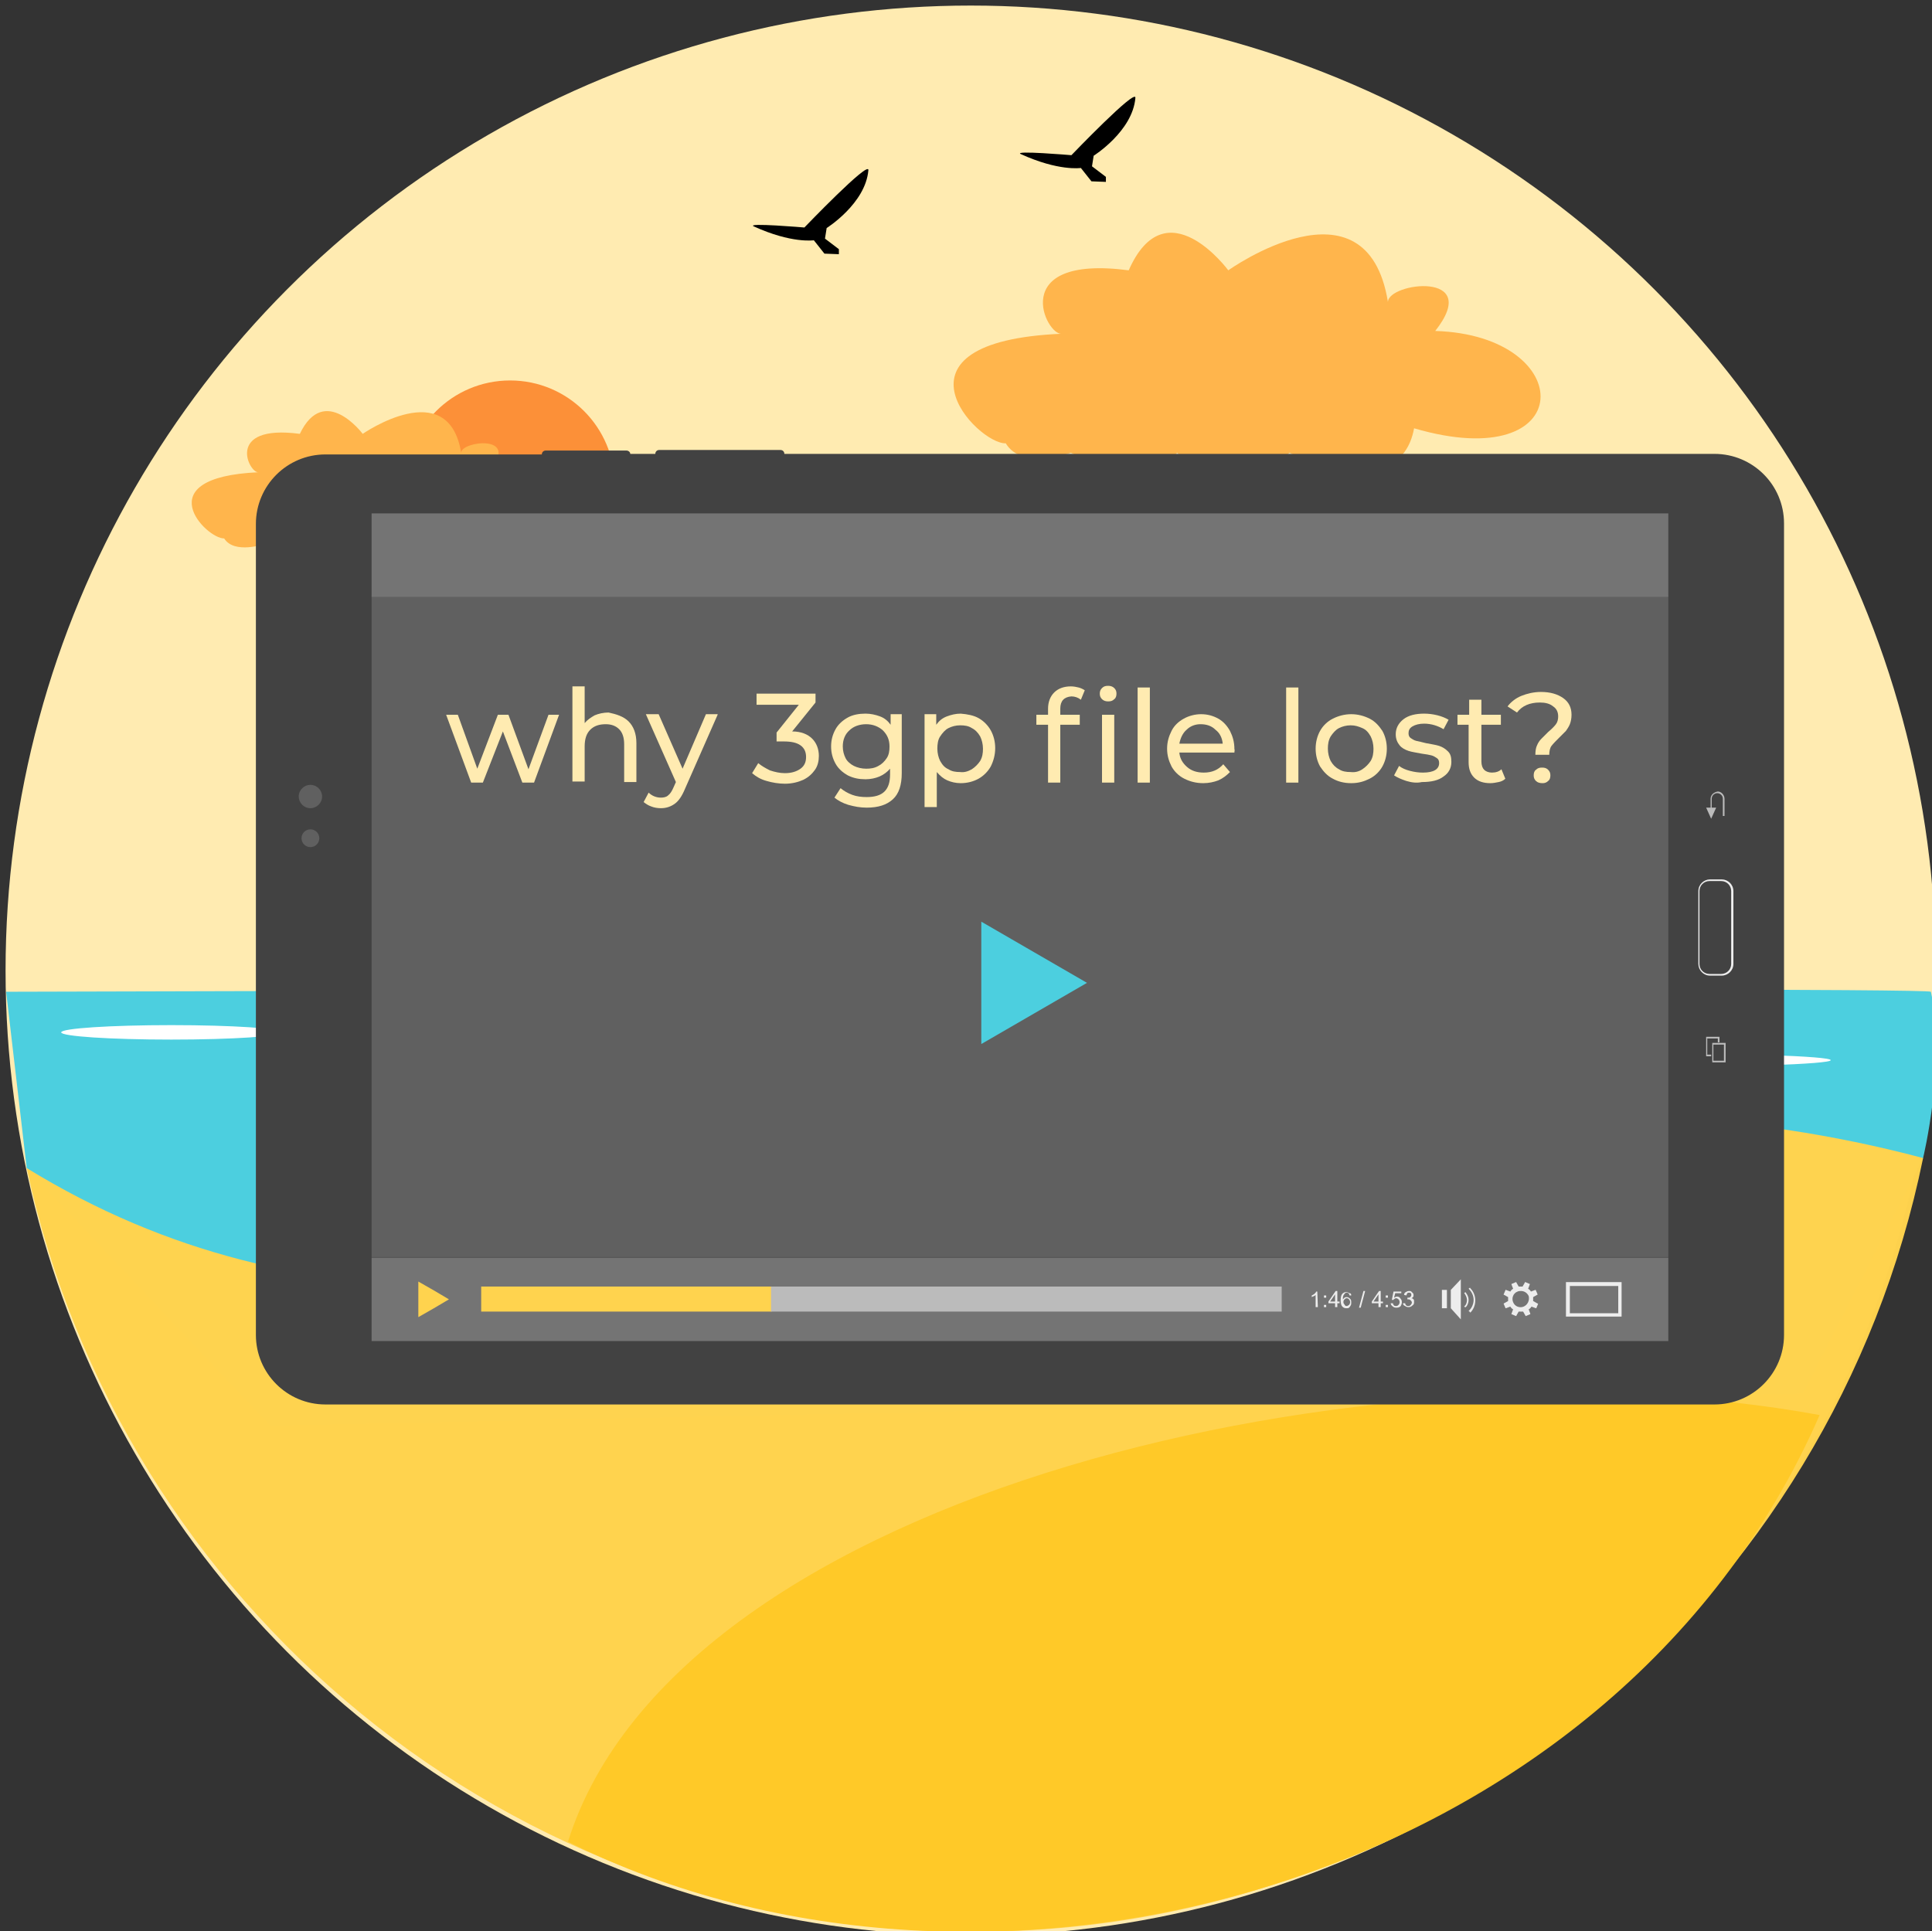 <?xml version="1.0" encoding="utf-8"?>
<!-- Generator: Adobe Illustrator 22.1.0, SVG Export Plug-In . SVG Version: 6.00 Build 0)  -->
<svg version="1.1" id="Layer_1" xmlns="http://www.w3.org/2000/svg" xmlns:xlink="http://www.w3.org/1999/xlink" x="0px" y="0px"
	 viewBox="0 0 347.3 347.2" style="enable-background:new 0 0 347.3 347.2;" xml:space="preserve">
<rect x="0" y="0" width="347.3" height="347.2" fill="#333333" stroke="none"/>
<style type="text/css">
	.st0{fill:#FFEBB1;}
	.st1{fill:#4CCFDF;}
	.st2{fill:#FFFFFF;}
	.st3{opacity:0.99;fill:#FFD34E;enable-background:new    ;}
	.st4{fill:#FFC928;}
	.st5{fill:#FFDF81;}
	.st6{fill:#F98B00;}
	.st7{fill:#903B13;}
	.st8{display:none;}
	.st9{fill:#FC9038;}
	.st10{fill:#FFB54C;}
	.st11{fill:#424242;}
	.st12{fill:#EDEDED;}
	.st13{fill:#BBBBBB;}
	.st14{fill:#606060;}
	.st15{fill:#747474;}
	.st16{fill:#FFD34E;}
	.st17{enable-background:new    ;}
</style>
<g id="Vector">
	<circle class="st0" cx="174.5" cy="174.5" r="173.5"/>
	<g id="sea">
		<path class="st1" d="M1.1,178.3c0,0,345-1,346,0c2.8,12.5-1.4,29.9-1.4,29.9l-21.6,42.3l-275.5,5.8L4.8,210L1.1,178.3z"/>
		<ellipse class="st2" cx="30.8" cy="185.6" rx="19.8" ry="1.3"/>
		<ellipse class="st2" cx="92.1" cy="202.3" rx="30" ry="1"/>
		<ellipse class="st2" cx="177.6" cy="190.6" rx="21" ry="1.3"/>
		<ellipse class="st2" cx="290.8" cy="190.6" rx="38.3" ry="1.3"/>
		<ellipse class="st2" cx="135.1" cy="212.1" rx="21.5" ry="1.3"/>
	</g>
	<path class="st3" d="M345.7,208.2c-16.2,79.4-86.5,139.1-170.6,139.1C91.5,347.3,21.7,288.5,4.8,210
		C106.9,272.7,214.6,173.3,345.7,208.2z"/>
	<path class="st4" d="M102.1,331.1c19.9-63.2,145.2-91.4,225-76.7C289.9,339.7,177.1,368.8,102.1,331.1z"/>
	<g id="mountains">
		<polygon class="st5" points="74.8,177.8 135.8,94.8 135.8,134.1 144.6,138.8 128.1,147.6 140.8,152.8 133.6,158.8 143.1,177.8 		
			"/>
		<polygon class="st6" points="144.6,177.8 167.6,145.8 135.8,94.8 135.8,134.1 144.6,138.8 128.1,147.6 140.8,152.8 133.6,158.8 
			143.1,177.8 		"/>
		<polygon class="st5" points="143.7,177.7 172.9,138 180.4,148.2 215.9,99.5 215.9,148.5 228.6,154.7 203.6,165.5 223.4,173.3 
			217.4,177.7 		"/>
		<polygon class="st6" points="274.7,177.7 215.9,99.5 215.9,148.5 228.6,154.7 203.6,165.5 223.4,173.3 217.4,177.7 		"/>
	</g>
	<path id="ship" class="st7" d="M145.7,187.1l2.1,2.9h27.8v-2.9h-13.9l-0.3-2.4h4.5l-0.3-1h5.6c0,0-0.4-12.3-8.6-20
		c0.5,5.5,0.8,12.4,0.8,12.4l-2,0.3c0,0,3.1-18.5,0.6-23.6c-17.4,13.2-16.4,31.6-16.4,31.6l14.9,0.3v2.5L145.7,187.1z"/>
	<path id="bird" class="st8" d="M166.5,104.7c-1.5-0.7,9.1,0.2,9.1,0.2s11.7-12.2,11.5-10.3c-0.5,6-7.5,10.4-7.5,10.4l-0.3,1.9
		l2.4,1.9v0.9l-2.6-0.1l-1.9-2.4C177.2,107.2,173.3,107.8,166.5,104.7z"/>
	<path id="bird_1_" d="M135.5,40.7c-1.5-0.7,9.1,0.2,9.1,0.2s11.7-12.2,11.5-10.3c-0.5,6-7.5,10.4-7.5,10.4l-0.3,1.9l2.5,1.9v0.9
		l-2.6-0.1l-1.9-2.4C146.2,43.2,142.3,43.8,135.5,40.7z"/>
	<path id="bird_2_" d="M183.5,27.7c-1.5-0.7,9.1,0.2,9.1,0.2s11.7-12.2,11.5-10.3c-0.5,6-7.5,10.4-7.5,10.4l-0.3,1.9l2.5,1.9v0.9
		l-2.6-0.1l-1.9-2.4C194.2,30.2,190.3,30.8,183.5,27.7z"/>
	<circle id="sun" class="st9" cx="91.7" cy="87.2" r="18.8"/>
	<path id="cloud" class="st10" d="M65.2,78c0,0,15.4-10.7,17.7,3.4c0-2.1,10.6-3.4,5.2,3.1c15.9,0.5,16,15.8-2.4,10.6
		c-1.6,8.5-13.8,2.7-13.8,2.7s-6.4,5.8-12.5,0c-3.3,3.9-11.8,0-11.8,0s-5.5,1.9-7.3-1c-3.2,0.1-14.2-11,6.2-11.9
		c-1.7,0.3-6.2-8.7,7.4-6.9C58.3,68.8,65.2,78,65.2,78z"/>
	<path id="cloud_1_" class="st10" d="M273.3,108.9c0,0,11.4-7.7,13.1,2.5c0-1.5,7.8-2.5,3.9,2.2c11.8,0.4,11.8,11.4-1.8,7.6
		c-1.2,6.1-10.2,1.9-10.2,1.9s-4.7,4.2-9.2,0c-2.5,2.8-8.7,0-8.7,0s-4,1.4-5.4-0.7c-2.3,0.1-10.5-7.9,4.6-8.6
		c-1.3,0.2-4.6-6.2,5.5-4.9C268.1,102.3,273.3,108.9,273.3,108.9z"/>
	<path id="cloud_2_" class="st10" d="M220.8,48.6c0,0,24.9-17.8,28.7,5.7c0-3.5,17.1-5.7,8.5,5.2c25.8,0.8,25.9,26.2-3.8,17.5
		c-2.6,14.1-22.4,4.4-22.4,4.4s-10.3,9.6-20.2,0c-5.4,6.5-19.1,0-19.1,0s-8.8,3.2-11.7-1.7c-5.1,0.2-22.9-18.3,10.1-19.7
		c-2.8,0.5-10.1-14.3,12-11.4C209.6,33.4,220.8,48.6,220.8,48.6z"/>
</g>
<g id="video_player">
	<path class="st11" d="M112.6,81H98.1c-0.4,0-0.7,0.3-0.7,0.7H58.5c-6.9,0-12.5,5.6-12.5,12.5V240c0,6.9,5.6,12.5,12.5,12.5h249.7
		c6.9,0,12.5-5.6,12.5-12.5V94.1c0-6.9-5.6-12.5-12.5-12.5H141c0-0.4-0.3-0.7-0.7-0.7h-21.8c-0.4,0-0.7,0.3-0.7,0.7h-4.5
		C113.3,81.3,113,81,112.6,81z"/>
	<path class="st12" d="M311.6,160.2v13.1c0,1.2-1,2.1-2.1,2.1h-2.1c-1.2,0-2.1-1-2.1-2.1v-13.1c0-1.2,1-2.1,2.1-2.1h2.1
		C310.6,158.1,311.6,159,311.6,160.2z M305.5,173.3c0,1,0.8,1.8,1.8,1.8h2.1c1,0,1.8-0.8,1.8-1.8v-13.1c0-1-0.8-1.8-1.8-1.8h-2.1
		c-1,0-1.8,0.8-1.8,1.8V173.3z"/>
	<g>
		<g>
			<path class="st13" d="M310.2,187.5v3.5h-2.4v-3.5H310.2z M309.9,190.7v-2.9H308v2.9H309.9z"/>
		</g>
		<polygon class="st13" points="306.7,189.9 307.6,189.9 307.6,189.6 306.9,189.6 306.9,186.7 308.8,186.7 308.8,187.4 309.1,187.4 
			309.1,186.4 306.7,186.4 		"/>
	</g>
	<path class="st13" d="M307.5,143.6v1.6h-0.8l0.9,2l0.9-2h-0.8v-1.6c0-0.5,0.4-1,1-1c0.5,0,1,0.4,1,1v3.1h0.3v-3.1
		c0-0.7-0.6-1.3-1.2-1.3C308.1,142.4,307.5,142.9,307.5,143.6z"/>
	<g>
		<circle class="st14" cx="55.8" cy="150.7" r="1.6"/>
		<path class="st14" d="M55.8,141.1c-1.1,0-2.1,0.9-2.1,2.1c0,1.1,0.9,2.1,2.1,2.1c1.1,0,2.1-0.9,2.1-2.1
			C57.9,142,56.9,141.1,55.8,141.1z"/>
	</g>
	<g>
		<g>
			<rect x="66.8" y="107.2" class="st14" width="233.1" height="118.8"/>
			<rect x="66.8" y="92.3" class="st15" width="233.1" height="15"/>
			<rect x="66.8" y="226.1" class="st15" width="233.1" height="15"/>
		</g>
		<g>
			<g>
				<polygon class="st1" points="176.4,176.7 176.4,165.7 185.9,171.2 195.4,176.7 185.9,182.2 176.4,187.7 				"/>
			</g>
			<g>
				<polygon class="st16" points="75.2,233.6 75.2,230.4 78,232 80.7,233.6 78,235.2 75.2,236.8 				"/>
				<rect x="86.5" y="231.3" class="st16" width="52.2" height="4.5"/>
				<rect x="138.6" y="231.3" class="st13" width="91.8" height="4.5"/>
				<g>
					<path class="st12" d="M236.9,235h-0.4v-2.2c-0.1,0.1-0.2,0.2-0.3,0.2c-0.1,0.1-0.3,0.1-0.4,0.2v-0.3c0.2-0.1,0.4-0.2,0.5-0.3
						s0.3-0.3,0.3-0.4h0.2L236.9,235L236.9,235z"/>
					<path class="st12" d="M238,233.3v-0.4h0.4v0.4H238z M238,235v-0.4h0.4v0.4H238z"/>
					<path class="st12" d="M240,235v-0.7h-1.2V234l1.3-1.9h0.3v1.9h0.4v0.3h-0.4v0.7H240z M240,234v-1.3l-0.9,1.3H240z"/>
					<path class="st12" d="M242.9,232.9h-0.3c0-0.1-0.1-0.2-0.1-0.3c-0.1-0.1-0.2-0.2-0.4-0.2c-0.1,0-0.2,0-0.3,0.1
						s-0.2,0.2-0.3,0.4s-0.1,0.4-0.1,0.7c0.1-0.1,0.2-0.2,0.3-0.3s0.3-0.1,0.4-0.1c0.2,0,0.4,0.1,0.6,0.3c0.2,0.2,0.2,0.4,0.2,0.7
						c0,0.2,0,0.3-0.1,0.5s-0.2,0.3-0.3,0.4c-0.1,0.1-0.3,0.1-0.5,0.1c-0.3,0-0.5-0.1-0.7-0.3s-0.3-0.6-0.3-1.1c0-0.6,0.1-1,0.3-1.2
						s0.4-0.3,0.7-0.3c0.2,0,0.4,0.1,0.6,0.2C242.8,232.5,242.9,232.6,242.9,232.9z M241.5,234.1c0,0.1,0,0.2,0.1,0.3
						s0.1,0.2,0.2,0.3c0.1,0.1,0.2,0.1,0.3,0.1s0.3-0.1,0.4-0.2c0.1-0.1,0.2-0.3,0.2-0.5s-0.1-0.4-0.2-0.5c-0.1-0.1-0.2-0.2-0.4-0.2
						s-0.3,0.1-0.4,0.2C241.5,233.8,241.5,233.9,241.5,234.1z"/>
					<path class="st12" d="M244.3,235.1l0.8-3h0.3l-0.8,3H244.3z"/>
					<path class="st12" d="M247.8,235v-0.7h-1.2V234l1.3-1.9h0.3v1.9h0.4v0.3h-0.4v0.7H247.8z M247.8,234v-1.3l-0.9,1.3H247.8z"/>
					<path class="st12" d="M249.1,233.3v-0.4h0.4v0.4H249.1z M249.1,235v-0.4h0.4v0.4H249.1z"/>
					<path class="st12" d="M250,234.3h0.4c0,0.2,0.1,0.3,0.2,0.4c0.1,0.1,0.2,0.1,0.4,0.1s0.3-0.1,0.4-0.2c0.1-0.1,0.2-0.3,0.2-0.5
						s-0.1-0.4-0.2-0.5c-0.1-0.1-0.3-0.2-0.4-0.2c-0.1,0-0.2,0-0.3,0.1s-0.2,0.1-0.2,0.2h-0.3l0.3-1.5h1.4v0.3h-1.1l-0.2,0.8
						c0.2-0.1,0.4-0.2,0.5-0.2c0.3,0,0.5,0.1,0.6,0.3c0.2,0.2,0.3,0.4,0.3,0.7s-0.1,0.5-0.2,0.7c-0.2,0.2-0.4,0.3-0.8,0.3
						c-0.3,0-0.5-0.1-0.6-0.2C250.1,234.7,250,234.5,250,234.3z"/>
					<path class="st12" d="M252.2,234.3h0.4c0,0.2,0.1,0.3,0.2,0.4c0.1,0.1,0.2,0.1,0.4,0.1s0.3-0.1,0.4-0.2
						c0.1-0.1,0.2-0.3,0.2-0.4c0-0.2-0.1-0.3-0.2-0.4s-0.2-0.2-0.4-0.2c-0.1,0-0.1,0-0.2,0v-0.3c0,0,0,0,0.1,0s0.3,0,0.4-0.1
						c0.1-0.1,0.2-0.2,0.2-0.4c0-0.1,0-0.2-0.1-0.3s-0.2-0.1-0.3-0.1s-0.3,0-0.3,0.1c-0.1,0.1-0.1,0.2-0.2,0.4l-0.4-0.1
						c0-0.2,0.1-0.4,0.3-0.5s0.3-0.2,0.6-0.2c0.2,0,0.3,0,0.4,0.1c0.1,0.1,0.2,0.2,0.3,0.3s0.1,0.2,0.1,0.4c0,0.1,0,0.2-0.1,0.3
						s-0.2,0.2-0.3,0.2c0.2,0,0.3,0.1,0.4,0.2c0.1,0.1,0.1,0.3,0.1,0.5c0,0.3-0.1,0.5-0.3,0.6c-0.2,0.2-0.4,0.3-0.7,0.3
						s-0.5-0.1-0.6-0.2C252.3,234.7,252.2,234.5,252.2,234.3z"/>
				</g>
				<g>
					<rect x="259.2" y="231.9" class="st12" width="0.9" height="3.3"/>
					<polygon class="st12" points="262.6,237.2 260.8,235.2 260.8,231.9 262.6,230 					"/>
					<g>
						<g>
							<path class="st12" d="M263.4,235h-0.1c-0.1-0.1-0.1-0.2,0-0.2c0.3-0.3,0.4-0.7,0.4-1.1c0-0.4-0.2-0.8-0.4-1.1
								c-0.1-0.1-0.1-0.2,0-0.2c0.1-0.1,0.2-0.1,0.2,0c0.3,0.4,0.5,0.8,0.5,1.3s-0.2,1-0.5,1.3C263.5,235,263.5,235,263.4,235z"/>
						</g>
						<g>
							<path class="st12" d="M264.2,235.8h-0.1c-0.1-0.1-0.1-0.2,0-0.2c0.5-0.5,0.8-1.2,0.8-1.9s-0.3-1.4-0.8-1.9
								c-0.1-0.1-0.1-0.2,0-0.2c0.1-0.1,0.2-0.1,0.2,0c0.6,0.6,0.9,1.4,0.9,2.2s-0.3,1.6-0.9,2.2
								C264.2,235.8,264.2,235.8,264.2,235.8z"/>
						</g>
					</g>
				</g>
				<g>
					<path class="st12" d="M291.5,236.7h-10v-6.2h10V236.7z M282.2,236.1h8.7v-4.9h-8.7V236.1z"/>
				</g>
				<path class="st12" d="M276.3,234.3l-0.7-0.4c0-0.2,0-0.5,0-0.7l0.7-0.4c0.1,0,0.1-0.1,0.1-0.1l-0.3-0.7c0-0.1-0.1-0.1-0.1-0.1
					l-0.8,0.3c-0.1-0.2-0.3-0.4-0.5-0.5l0.3-0.8c0-0.1,0-0.1-0.1-0.1l-0.7-0.3c-0.1,0-0.1,0-0.1,0.1l-0.4,0.7c-0.2,0-0.5,0-0.7,0
					l-0.4-0.7c0-0.1-0.1-0.1-0.1-0.1l-0.7,0.3c-0.1,0-0.1,0.1-0.1,0.1l0.3,0.8c-0.2,0.1-0.4,0.3-0.5,0.5l-0.8-0.3
					c-0.1,0-0.1,0-0.1,0.1l-0.3,0.7c0,0.1,0,0.1,0.1,0.1l0.7,0.4c0,0.2,0,0.5,0,0.7l-0.7,0.4c-0.1,0-0.1,0.1-0.1,0.1l0.3,0.7
					c0,0.1,0.1,0.1,0.1,0.1l0.8-0.3c0.1,0.2,0.3,0.4,0.5,0.5l-0.3,0.8c0,0.1,0,0.1,0.1,0.1l0.7,0.3c0.1,0,0.1,0,0.1-0.1l0.4-0.7
					c0.1,0,0.2,0,0.4,0c0.1,0,0.2,0,0.4,0l0.4,0.7c0,0.1,0.1,0.1,0.1,0.1l0.7-0.3c0.1,0,0.1-0.1,0.1-0.1l-0.3-0.8
					c0.2-0.1,0.4-0.3,0.5-0.5l0.8,0.3c0.1,0,0.1,0,0.1-0.1l0.3-0.7C276.4,234.4,276.4,234.3,276.3,234.3z M273.9,234.9
					c-0.7,0.3-1.6,0-1.9-0.8c-0.3-0.7,0-1.6,0.8-1.9c0.2-0.1,0.4-0.1,0.6-0.1c0.6,0,1.1,0.3,1.4,0.9
					C275,233.8,274.6,234.6,273.9,234.9z"/>
			</g>
		</g>
	</g>
</g>
<g class="st17">
	<path class="st0" d="M100.5,128.5L96,140.7h-2.1l-3.5-9.2l-3.6,9.2h-2.1l-4.5-12.2h2.1l3.5,9.7l3.7-9.7h1.9l3.6,9.8l3.6-9.8H100.5z
		"/>
	<path class="st0" d="M113,129.7c0.9,0.9,1.4,2.2,1.4,3.9v7h-2.2v-6.8c0-1.2-0.3-2.1-0.9-2.7c-0.6-0.6-1.4-0.9-2.4-0.9
		c-1.2,0-2.1,0.3-2.8,1c-0.7,0.7-1,1.7-1,3v6.3h-2.2v-17.1h2.2v6.6c0.5-0.6,1.1-1,1.8-1.4c0.7-0.3,1.6-0.5,2.5-0.5
		C110.8,128.4,112.1,128.8,113,129.7z"/>
	<path class="st0" d="M129,128.5l-5.9,13.4c-0.5,1.2-1.1,2.1-1.8,2.6c-0.7,0.5-1.5,0.8-2.5,0.8c-0.6,0-1.2-0.1-1.7-0.3
		c-0.6-0.2-1-0.5-1.4-0.8l0.9-1.7c0.6,0.6,1.4,0.9,2.2,0.9c0.5,0,1-0.1,1.3-0.4c0.4-0.3,0.7-0.8,1-1.5l0.4-0.9l-5.4-12.2h2.3
		l4.3,9.8l4.2-9.8H129z"/>
	<path class="st0" d="M146,132.8c0.8,0.8,1.2,1.9,1.2,3.1c0,0.9-0.2,1.8-0.7,2.5c-0.5,0.7-1.1,1.3-2.1,1.8c-0.9,0.4-2,0.7-3.3,0.7
		c-1.1,0-2.3-0.2-3.3-0.5c-1.1-0.3-1.9-0.8-2.6-1.4l1.1-1.8c0.6,0.5,1.3,0.9,2.1,1.3c0.9,0.3,1.8,0.5,2.7,0.5c1.2,0,2.1-0.3,2.8-0.8
		s1-1.2,1-2.1s-0.3-1.6-1-2.1c-0.7-0.5-1.7-0.7-3-0.7h-1.3v-1.6l4-5H136v-2h10.6v1.6l-4.2,5.2C144,131.5,145.2,132,146,132.8z"/>
	<path class="st0" d="M162.1,128.5V139c0,2.1-0.5,3.7-1.6,4.7s-2.6,1.5-4.7,1.5c-1.2,0-2.2-0.2-3.3-0.5c-1-0.3-1.9-0.8-2.5-1.3
		l1.1-1.7c0.6,0.5,1.3,0.9,2.1,1.2c0.8,0.3,1.7,0.4,2.6,0.4c1.4,0,2.5-0.3,3.2-1c0.7-0.7,1-1.7,1-3.1v-1c-0.5,0.6-1.2,1.1-1.9,1.4
		s-1.6,0.5-2.5,0.5c-1.2,0-2.2-0.2-3.2-0.7c-0.9-0.5-1.7-1.2-2.2-2.1c-0.5-0.9-0.8-1.9-0.8-3.1s0.3-2.2,0.8-3.1
		c0.5-0.9,1.3-1.6,2.2-2.1c0.9-0.5,2-0.7,3.2-0.7c0.9,0,1.8,0.2,2.6,0.5s1.4,0.8,1.9,1.5v-1.9H162.1z M157.9,137.7
		c0.6-0.3,1.1-0.8,1.5-1.4s0.5-1.3,0.5-2.1c0-1.2-0.4-2.1-1.2-2.9c-0.8-0.7-1.8-1.1-3-1.1c-1.2,0-2.3,0.4-3,1.1
		c-0.8,0.7-1.2,1.7-1.2,2.9c0,0.8,0.2,1.5,0.5,2.1s0.9,1.1,1.5,1.4c0.6,0.3,1.4,0.5,2.2,0.5C156.5,138.2,157.2,138.1,157.9,137.7z"
		/>
	<path class="st0" d="M175.9,129.1c0.9,0.5,1.7,1.3,2.2,2.2s0.8,2,0.8,3.2s-0.3,2.3-0.8,3.3c-0.5,0.9-1.3,1.7-2.2,2.2
		c-0.9,0.5-2,0.8-3.2,0.8c-0.9,0-1.7-0.2-2.4-0.5c-0.7-0.3-1.3-0.8-1.9-1.5v6.3h-2.2v-16.7h2.1v1.9c0.5-0.7,1.1-1.2,1.9-1.5
		c0.8-0.3,1.6-0.5,2.5-0.5C173.9,128.4,175,128.6,175.9,129.1z M174.7,138.3c0.6-0.4,1.1-0.9,1.5-1.5c0.4-0.7,0.5-1.4,0.5-2.2
		c0-0.8-0.2-1.6-0.5-2.2c-0.4-0.7-0.9-1.2-1.5-1.5c-0.6-0.4-1.3-0.5-2.1-0.5c-0.8,0-1.5,0.2-2.1,0.5s-1.1,0.9-1.5,1.5
		c-0.4,0.6-0.5,1.4-0.5,2.2c0,0.8,0.2,1.6,0.5,2.2c0.4,0.7,0.8,1.2,1.5,1.5c0.6,0.4,1.3,0.5,2.1,0.5
		C173.3,138.9,174,138.7,174.7,138.3z"/>
	<path class="st0" d="M190.6,127.4v1.1h3.5v1.8h-3.5v10.4h-2.2v-10.4h-2.1v-1.8h2.1v-1.1c0-1.2,0.4-2.2,1.1-2.9
		c0.7-0.7,1.7-1.1,3-1.1c0.5,0,1,0.1,1.4,0.2c0.4,0.1,0.8,0.3,1.1,0.5l-0.7,1.7c-0.5-0.4-1.1-0.6-1.7-0.6
		C191.3,125.3,190.6,126,190.6,127.4z M198.1,125.7c-0.3-0.3-0.4-0.6-0.4-1s0.1-0.7,0.4-1c0.3-0.3,0.6-0.4,1.1-0.4
		c0.4,0,0.8,0.1,1.1,0.4c0.3,0.3,0.4,0.6,0.4,1c0,0.4-0.1,0.8-0.4,1c-0.3,0.3-0.6,0.4-1.1,0.4C198.8,126.1,198.4,126,198.1,125.7z
		 M198.1,128.5h2.2v12.2h-2.2V128.5z"/>
	<path class="st0" d="M204.5,123.6h2.2v17.1h-2.2V123.6z"/>
	<path class="st0" d="M221.9,135.3H212c0.1,1.1,0.6,1.9,1.4,2.6c0.8,0.7,1.8,1,3,1c1.5,0,2.6-0.5,3.5-1.5l1.2,1.4
		c-0.6,0.6-1.2,1.1-2.1,1.5c-0.8,0.3-1.7,0.5-2.7,0.5c-1.3,0-2.4-0.3-3.4-0.8c-1-0.5-1.8-1.3-2.3-2.2c-0.5-1-0.8-2-0.8-3.2
		c0-1.2,0.3-2.2,0.8-3.2c0.5-1,1.3-1.7,2.2-2.2c0.9-0.5,2-0.8,3.1-0.8c1.2,0,2.2,0.3,3.1,0.8c0.9,0.5,1.6,1.3,2.1,2.2
		c0.5,1,0.8,2,0.8,3.3C222,134.8,221.9,135,221.9,135.3z M213.3,131.2c-0.7,0.6-1.1,1.5-1.3,2.5h7.8c-0.1-1-0.5-1.9-1.3-2.5
		c-0.7-0.7-1.6-1-2.7-1C214.9,130.2,214,130.5,213.3,131.2z"/>
	<path class="st0" d="M231.2,123.6h2.2v17.1h-2.2V123.6z"/>
	<path class="st0" d="M239.6,140c-1-0.5-1.7-1.3-2.3-2.2c-0.5-0.9-0.8-2-0.8-3.2c0-1.2,0.3-2.3,0.8-3.2c0.5-0.9,1.3-1.7,2.3-2.2
		c1-0.5,2.1-0.8,3.3-0.8s2.3,0.3,3.3,0.8c1,0.5,1.7,1.3,2.3,2.2c0.5,0.9,0.8,2,0.8,3.2c0,1.2-0.3,2.3-0.8,3.2
		c-0.5,0.9-1.3,1.7-2.3,2.2c-1,0.5-2,0.8-3.3,0.8S240.5,140.5,239.6,140z M244.9,138.3c0.6-0.4,1.1-0.9,1.5-1.5
		c0.4-0.7,0.5-1.4,0.5-2.2c0-0.8-0.2-1.6-0.5-2.2c-0.4-0.7-0.8-1.2-1.5-1.5s-1.3-0.5-2.1-0.5c-0.8,0-1.5,0.2-2.1,0.5
		s-1.1,0.9-1.5,1.5c-0.4,0.7-0.5,1.4-0.5,2.2c0,0.8,0.2,1.6,0.5,2.2c0.4,0.7,0.9,1.2,1.5,1.5c0.6,0.4,1.3,0.5,2.1,0.5
		C243.6,138.9,244.3,138.7,244.9,138.3z"/>
	<path class="st0" d="M252.8,140.4c-0.9-0.3-1.6-0.6-2.2-1l0.9-1.7c0.5,0.4,1.2,0.7,2,0.9c0.8,0.2,1.5,0.3,2.3,0.3
		c1.9,0,2.9-0.6,2.9-1.7c0-0.4-0.1-0.7-0.4-0.9s-0.6-0.4-1-0.5s-0.9-0.2-1.7-0.3c-1-0.2-1.8-0.3-2.4-0.5s-1.2-0.5-1.6-1
		c-0.4-0.5-0.7-1.1-0.7-2c0-1.1,0.5-2,1.4-2.7c0.9-0.7,2.2-1,3.7-1c0.8,0,1.6,0.1,2.4,0.3c0.8,0.2,1.5,0.5,2,0.8l-0.9,1.7
		c-1-0.6-2.2-1-3.5-1c-0.9,0-1.6,0.2-2.1,0.5c-0.5,0.3-0.7,0.7-0.7,1.2c0,0.4,0.1,0.7,0.4,0.9c0.3,0.2,0.6,0.4,1,0.5s1,0.2,1.7,0.4
		c1,0.2,1.8,0.3,2.4,0.5c0.6,0.2,1.1,0.5,1.6,1s0.6,1.1,0.6,1.9c0,1.1-0.5,2-1.4,2.6c-0.9,0.7-2.2,1-3.9,1
		C254.7,140.8,253.8,140.7,252.8,140.4z"/>
	<path class="st0" d="M270.6,140c-0.3,0.3-0.7,0.5-1.2,0.6c-0.5,0.1-1,0.2-1.5,0.2c-1.2,0-2.2-0.3-2.9-1c-0.7-0.7-1-1.6-1-2.8v-6.7
		H262v-1.8h2.1v-2.7h2.2v2.7h3.5v1.8h-3.5v6.6c0,0.7,0.2,1.2,0.5,1.5s0.8,0.5,1.4,0.5c0.7,0,1.3-0.2,1.7-0.6L270.6,140z"/>
	<path class="st0" d="M276.3,134c0.2-0.5,0.5-0.9,0.8-1.2c0.3-0.3,0.7-0.7,1.2-1.2c0.6-0.5,1.1-1,1.4-1.4c0.3-0.4,0.4-0.9,0.4-1.4
		c0-0.8-0.3-1.4-0.9-1.8c-0.6-0.5-1.4-0.7-2.4-0.7c-1.8,0-3.2,0.6-4.1,1.8L271,127c0.6-0.8,1.5-1.5,2.5-1.9c1-0.4,2.2-0.7,3.5-0.7
		c1.7,0,3,0.4,4,1.1c1,0.7,1.5,1.7,1.5,3c0,0.6-0.1,1.2-0.3,1.7s-0.5,0.9-0.7,1.2c-0.3,0.3-0.7,0.7-1.2,1.2
		c-0.6,0.6-1.1,1.1-1.4,1.5c-0.3,0.4-0.4,1-0.4,1.6H276C276,135,276.1,134.4,276.3,134z M276.1,140.4c-0.3-0.3-0.4-0.6-0.4-1
		s0.1-0.8,0.4-1c0.3-0.3,0.6-0.4,1.1-0.4s0.8,0.1,1.1,0.4c0.3,0.3,0.4,0.6,0.4,1s-0.1,0.8-0.4,1c-0.3,0.3-0.6,0.4-1,0.4
		C276.8,140.8,276.4,140.7,276.1,140.4z"/>
</g>
</svg>
